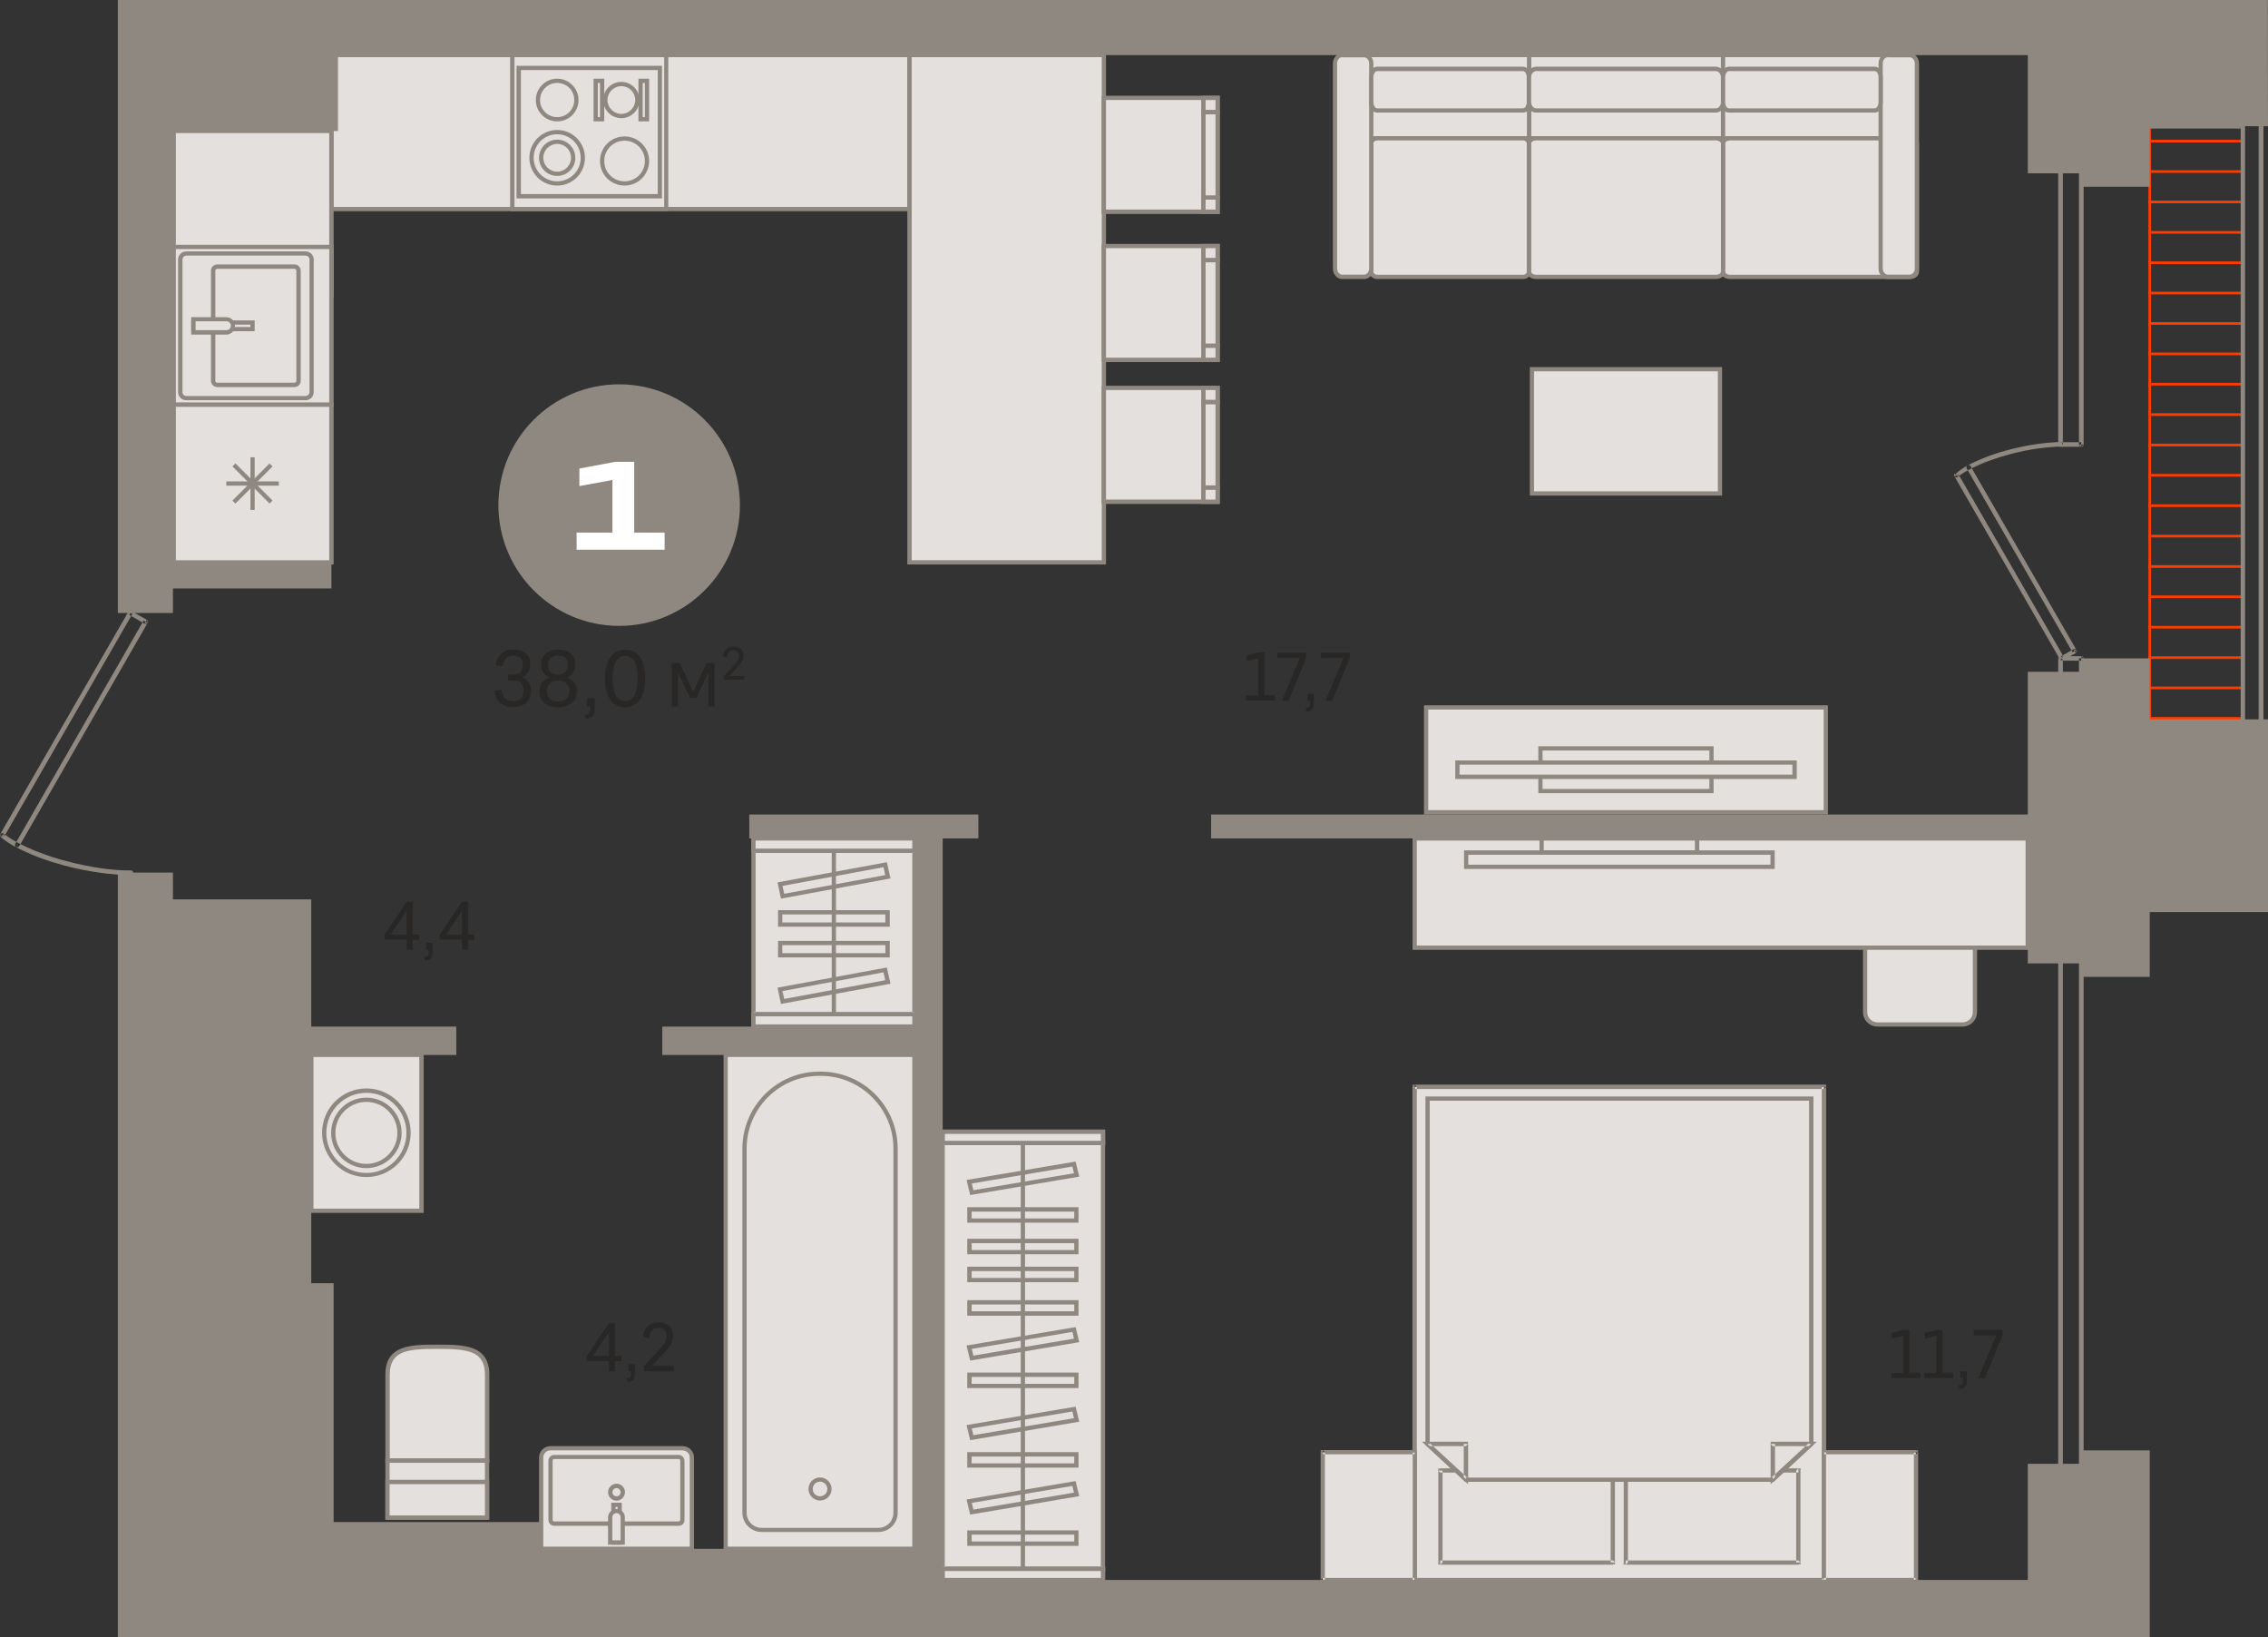 <?xml version="1.0" encoding="utf-8"?>
<!-- Generator: Adobe Illustrator 24.1.2, SVG Export Plug-In . SVG Version: 6.00 Build 0)  -->
<svg version="1.1" id="Слой_1" xmlns="http://www.w3.org/2000/svg" xmlns:xlink="http://www.w3.org/1999/xlink" x="0px" y="0px"
	 viewBox="0 0 1551.3 1119.7" style="enable-background:new 0 0 1551.3 1119.7;" xml:space="preserve">
<rect x="0" y="0" width="1551.3" height="1119.7" fill="#333333" stroke="none"/>
<g>
	<path style="fill-rule:evenodd;clip-rule:evenodd;fill:#E3E0DD;" d="M1342.4,625.5h-58.2c-4.6,0-8.4,3.8-8.4,8.4v58.2
		c0,4.6,3.8,8.4,8.4,8.4h58.2c4.6,0,8.4-3.8,8.4-8.4v-58.2C1350.9,629.3,1347.1,625.5,1342.4,625.5z"/>
	<path style="fill-rule:evenodd;clip-rule:evenodd;fill:#8F8880;" d="M1284.2,626.9c-3.8,0-7,3.1-7,7v58.2c0,3.8,3.1,7,7,7h58.2
		c3.8,0,7-3.1,7-7v-58.2c0-3.8-3.1-7-7-7H1284.2L1284.2,626.9z M1342.4,702h-58.2c-5.5,0-9.9-4.4-9.9-9.9v-58.2
		c0-5.5,4.4-9.9,9.9-9.9h58.2c5.5,0,9.9,4.4,9.9,9.9v58.2C1352.3,697.6,1347.9,702,1342.4,702z"/>
	<rect x="967.7" y="573.3" style="fill-rule:evenodd;clip-rule:evenodd;fill:#E3E0DD;" width="419.3" height="74.7"/>
	<path style="fill-rule:evenodd;clip-rule:evenodd;fill:#8F8880;" d="M969.1,646.6h416.4v-71.8H969.1V646.6L969.1,646.6z
		 M1388.4,649.5H966.2v-77.7h422.2V649.5z"/>
	<rect x="226.7" y="37.7" style="fill-rule:evenodd;clip-rule:evenodd;fill:#E3E0DD;" width="395.4" height="105.3"/>
	<path style="fill-rule:evenodd;clip-rule:evenodd;fill:#8F8880;" d="M228.1,141.5h392.5V39.1H228.1V141.5L228.1,141.5z
		 M623.6,144.4H225.2V36.2h398.4V144.4z"/>
	<rect x="118.8" y="89.6" style="fill-rule:evenodd;clip-rule:evenodd;fill:#E3E0DD;" width="107.8" height="112.4"/>
	<path style="fill-rule:evenodd;clip-rule:evenodd;fill:#8F8880;" d="M120.3,200.5h104.9V91H120.3V200.5L120.3,200.5z M228.1,203.4
		H117.4V88.1h110.8V203.4z"/>
	<rect x="1469.5" y="469.5" style="fill-rule:evenodd;clip-rule:evenodd;fill:#FF3C00;" width="65.5" height="1.8"/>
	<rect x="1469.5" y="85.4" style="fill-rule:evenodd;clip-rule:evenodd;fill:#FF3C00;" width="1.8" height="410.3"/>
	<rect x="1469.5" y="428" style="fill-rule:evenodd;clip-rule:evenodd;fill:#FF3C00;" width="65.5" height="1.8"/>
	<rect x="1469.5" y="386.5" style="fill-rule:evenodd;clip-rule:evenodd;fill:#FF3C00;" width="65.5" height="1.8"/>
	<rect x="1469.5" y="344.9" style="fill-rule:evenodd;clip-rule:evenodd;fill:#FF3C00;" width="65.5" height="1.8"/>
	<rect x="1469.5" y="303.4" style="fill-rule:evenodd;clip-rule:evenodd;fill:#FF3C00;" width="65.5" height="1.8"/>
	<rect x="1469.5" y="261.8" style="fill-rule:evenodd;clip-rule:evenodd;fill:#FF3C00;" width="65.5" height="1.8"/>
	<rect x="1469.5" y="220.3" style="fill-rule:evenodd;clip-rule:evenodd;fill:#FF3C00;" width="65.5" height="1.8"/>
	<rect x="1469.5" y="178.8" style="fill-rule:evenodd;clip-rule:evenodd;fill:#FF3C00;" width="65.5" height="1.8"/>
	<rect x="1469.5" y="137.2" style="fill-rule:evenodd;clip-rule:evenodd;fill:#FF3C00;" width="65.5" height="1.8"/>
	<rect x="1469.5" y="95.6" style="fill-rule:evenodd;clip-rule:evenodd;fill:#FF3C00;" width="65.5" height="1.8"/>
	<rect x="1469.5" y="448.8" style="fill-rule:evenodd;clip-rule:evenodd;fill:#FF3C00;" width="65.5" height="1.8"/>
	<rect x="1469.5" y="490.3" style="fill-rule:evenodd;clip-rule:evenodd;fill:#FF3C00;" width="65.5" height="1.8"/>
	<rect x="1469.5" y="407.2" style="fill-rule:evenodd;clip-rule:evenodd;fill:#FF3C00;" width="65.5" height="1.8"/>
	<rect x="1469.5" y="365.7" style="fill-rule:evenodd;clip-rule:evenodd;fill:#FF3C00;" width="65.5" height="1.8"/>
	<rect x="1469.5" y="324.1" style="fill-rule:evenodd;clip-rule:evenodd;fill:#FF3C00;" width="65.5" height="1.8"/>
	<rect x="1469.5" y="282.6" style="fill-rule:evenodd;clip-rule:evenodd;fill:#FF3C00;" width="65.5" height="1.8"/>
	<rect x="1469.5" y="241.1" style="fill-rule:evenodd;clip-rule:evenodd;fill:#FF3C00;" width="65.5" height="1.8"/>
	<rect x="1469.5" y="199.5" style="fill-rule:evenodd;clip-rule:evenodd;fill:#FF3C00;" width="65.5" height="1.8"/>
	<rect x="1469.5" y="158" style="fill-rule:evenodd;clip-rule:evenodd;fill:#FF3C00;" width="65.5" height="1.8"/>
	<rect x="1469.5" y="116.4" style="fill-rule:evenodd;clip-rule:evenodd;fill:#FF3C00;" width="65.5" height="1.8"/>
	<path style="fill-rule:evenodd;clip-rule:evenodd;fill:#8F8880;" d="M1345.2,320.3c-0.4-0.7-0.2-1.7,0.6-2.1
		c0.8-0.4,1.7-0.1,2.1,0.6L1345.2,320.3L1345.2,320.3z M1347.9,318.8l-2.7,1.5l72.4,125.7l2.7-1.5L1347.9,318.8L1347.9,318.8z
		 M1418.2,443.9c0.7-0.4,1.7-0.2,2.2,0.5c0.4,0.7,0.2,1.7-0.6,2.1L1418.2,443.9L1418.2,443.9z M1419.8,446.6l-8.7,4.9l-1.6-2.6
		l8.7-4.9l2.2,0.6L1419.8,446.6L1419.8,446.6z M1411.7,449.4l-2.7,1.5c0.4,0.7,1.4,1,2.1,0.6
		C1411.9,451.1,1412.1,450.2,1411.7,449.4L1411.7,449.4z M1409,450.9l-72.2-125.2l2.7-1.5l72.2,125.2l-0.6,2.1L1409,450.9
		L1409,450.9z M1339.2,326.1l-2.1-2.3c-0.7,0.6-0.7,1.5-0.2,2.2C1337.6,326.6,1338.6,326.7,1339.2,326.1L1339.2,326.1z
		 M1339.6,324.2l-0.3,1.9l1.1-0.9l1.2-0.9l1.3-0.9l1.5-0.9l1.6-0.9l1.7-0.9l1.8-0.9l1.9-0.9l2-0.9l2-0.9l2.1-0.9l2.2-0.8l2.3-0.8
		l2.3-0.8l2.4-0.8l2.4-0.8l2.5-0.7l2.5-0.7l2.6-0.7l2.6-0.6l2.6-0.6l2.6-0.6l2.7-0.5l2.7-0.5l2.7-0.4l2.7-0.4l2.7-0.3l2.7-0.3
		l2.6-0.2l2.6-0.2l2.6-0.1l2.6,0l0-3.1l-2.6,0l-2.7,0.1l-2.7,0.2l-2.7,0.2l-2.7,0.3l-2.7,0.3l-2.7,0.4l-2.7,0.4l-2.7,0.5l-2.7,0.5
		l-2.7,0.6l-2.7,0.6l-2.6,0.6l-2.6,0.7l-2.6,0.7l-2.5,0.7l-2.5,0.8l-2.4,0.8l-2.4,0.8l-2.3,0.9l-2.2,0.9l-2.2,0.9l-2.1,0.9l-2,0.9
		l-1.9,0.9l-1.8,0.9l-1.7,0.9l-1.6,1l-1.5,1l-1.4,1l-1.3,1l-1.2,1l-0.3,1.9L1339.6,324.2L1339.6,324.2z M1410.6,302.4
		c0.9,0,1.6,0.7,1.6,1.5c0,0.8-0.7,1.5-1.6,1.5L1410.6,302.4z"/>
	<path style="fill-rule:evenodd;clip-rule:evenodd;fill:#8F8880;" d="M13.1,578.6c-0.4,0.7-1.4,1-2.1,0.6c-0.8-0.4-1-1.3-0.6-2.1
		L13.1,578.6L13.1,578.6z M10.4,577.1l2.8,1.5L101,425.9l-2.8-1.5L10.4,577.1L10.4,577.1z M100.5,423.9c0.7,0.4,1,1.4,0.6,2.1
		c-0.4,0.7-1.4,1-2.2,0.5L100.5,423.9L100.5,423.9z M98.9,426.5l-10.5-6l1.6-2.6l10.5,6l0.6,2.1L98.9,426.5L98.9,426.5z M87.8,418.4
		l2.7,1.5c0.4-0.7,0.2-1.7-0.6-2.1C89.2,417.4,88.2,417.7,87.8,418.4L87.8,418.4z M90.5,419.9L2.9,572l-2.8-1.5l87.6-152l2.2-0.6
		L90.5,419.9L90.5,419.9z M0.5,572.4l2.1-2.3c-0.7-0.6-1.7-0.5-2.2,0.1C-0.2,570.8-0.1,571.8,0.5,572.4L0.5,572.4z M0.2,570.5
		l0.3,1.9l1.5,1.2l1.6,1.2l1.7,1.2l1.9,1.2l2,1.2l2.1,1.1l2.2,1.1l2.3,1.1l2.4,1.1l2.5,1.1l2.6,1.1l2.7,1.1l2.8,1l2.9,1l2.9,1l3,0.9
		l3.1,0.9l3.1,0.9l3.2,0.8l3.2,0.8l3.2,0.7l3.3,0.7l3.3,0.6l3.3,0.6l3.3,0.5l3.3,0.5l3.3,0.4l3.3,0.3l3.3,0.3l3.3,0.2l3.2,0.1l3.2,0
		l0-3.1l-3.1,0l-3.2-0.1l-3.2-0.2l-3.2-0.3l-3.2-0.3l-3.2-0.4l-3.2-0.5l-3.2-0.5l-3.2-0.6l-3.2-0.6l-3.2-0.7l-3.2-0.7l-3.1-0.8
		l-3.1-0.8l-3.1-0.8l-3-0.9l-3-0.9l-2.9-1l-2.8-1l-2.7-1l-2.7-1l-2.6-1.1l-2.5-1.1l-2.4-1.1l-2.3-1.1l-2.2-1.1l-2-1.1l-1.9-1.1
		l-1.8-1.1l-1.6-1.1l-1.5-1.1l-1.3-1.1l0.3,1.9L0.2,570.5L0.2,570.5z M89.5,595.2c0.9,0,1.6,0.7,1.6,1.5c0,0.8-0.7,1.5-1.6,1.5
		L89.5,595.2z"/>
	<path style="fill-rule:evenodd;clip-rule:evenodd;fill:#8F8880;" d="M1466.8,508.5h78.1V75.5h-78.1v9.3h68.8v414.5h-68.9V508.5
		L1466.8,508.5z M1548.1,511.7h-84.4v-15.6h68.9V87.9h-68.8V72.3h84.4V511.7z"/>
	<path style="fill-rule:evenodd;clip-rule:evenodd;fill:#8F8880;" d="M1407.8,106.9c0-0.8,0.7-1.5,1.6-1.5s1.6,0.7,1.6,1.5H1407.8
		L1407.8,106.9z M1411,106.9l-1.6-1.5l-1.6,1.5V304h3.2V106.9L1411,106.9z M1409.4,305.5c-0.9,0-1.6-0.7-1.6-1.5
		c0-0.8,0.7-1.5,1.6-1.5V305.5L1409.4,305.5z M1409.4,302.4h14.2v3.1h-14.2l-1.6-1.5L1409.4,302.4L1409.4,302.4z M1425.2,304h-3.2
		c0,0.8,0.7,1.5,1.6,1.5C1424.5,305.5,1425.2,304.8,1425.2,304L1425.2,304z M1422,304l1.6,1.5l1.6-1.5V106.9h-3.2V304L1422,304z
		 M1423.6,105.3c0.9,0,1.6,0.7,1.6,1.5c0,0.8-0.7,1.5-1.6,1.5V105.3L1423.6,105.3z M1423.6,108.4l1.6-1.5l-1.6-1.5h-14.2v3.1H1423.6
		z"/>
	<path style="fill-rule:evenodd;clip-rule:evenodd;fill:#8F8880;" d="M1425.2,1037.7c0,0.8-0.7,1.5-1.6,1.5c-0.9,0-1.6-0.7-1.6-1.5
		H1425.2L1425.2,1037.7z M1422,1037.7l1.6,1.5l1.6-1.5V530.6h-3.2V1037.7L1422,1037.7z M1423.6,529.1c0.9,0,1.6,0.7,1.6,1.5
		c0,0.8-0.7,1.5-1.6,1.5V529.1L1423.6,529.1z M1423.6,532.1h-14.2v-3.1h14.2l1.6,1.5L1423.6,532.1L1423.6,532.1z M1407.8,530.6h3.2
		c0-0.8-0.7-1.5-1.6-1.5C1408.5,529.1,1407.8,529.8,1407.8,530.6L1407.8,530.6z M1411,530.6l-1.6-1.5l-1.6,1.5v507.1h3.2V530.6
		L1411,530.6z M1409.4,1039.2c-0.9,0-1.6-0.7-1.6-1.5c0-0.8,0.7-1.5,1.6-1.5V1039.2L1409.4,1039.2z M1409.4,1036.1l-1.6,1.5l1.6,1.5
		h14.2v-3.1H1409.4z"/>
	<path style="fill-rule:evenodd;clip-rule:evenodd;fill:#8F8880;" d="M1407.8,450.2c0-0.8,0.7-1.5,1.6-1.5c0.9,0,1.6,0.7,1.6,1.5
		H1407.8L1407.8,450.2z M1411,450.2l-1.6-1.5l-1.6,1.5v31.7h3.2V450.2L1411,450.2z M1409.4,483.4c-0.9,0-1.6-0.7-1.6-1.5
		c0-0.8,0.7-1.5,1.6-1.5V483.4L1409.4,483.4z M1409.4,480.3h14.2v3.1h-14.2l-1.6-1.5L1409.4,480.3L1409.4,480.3z M1425.2,481.9h-3.2
		c0,0.8,0.7,1.5,1.6,1.5C1424.4,483.4,1425.2,482.7,1425.2,481.9L1425.2,481.9z M1422,481.9l1.6,1.5l1.6-1.5v-31.7h-3.2V481.9
		L1422,481.9z M1423.6,448.7c0.9,0,1.6,0.7,1.6,1.5c0,0.8-0.7,1.5-1.6,1.5V448.7L1423.6,448.7z M1423.6,451.7l1.6-1.5l-1.6-1.5
		h-14.2v3.1H1423.6z"/>
	<path style="fill-rule:evenodd;clip-rule:evenodd;fill:#E3E0DD;" d="M265,998.8h68.1V940c0-18.6-15.1-19.1-33.7-19.1h-0.7
		c-18.6,0-33.7,0.5-33.7,19.1V998.8z"/>
	<path style="fill-rule:evenodd;clip-rule:evenodd;fill:#8F8880;" d="M266.5,997.3h65.2V940c0-16.4-12.2-17.6-32.2-17.6h-0.7
		c-20.1,0-32.2,1.2-32.2,17.6V997.3L266.5,997.3z M334.6,1000.3h-71V940c0-20.5,17.9-20.5,35.2-20.5h0.7c17.3,0,35.2,0,35.2,20.5
		V1000.3z"/>
	<rect x="265" y="998.8" style="fill-rule:evenodd;clip-rule:evenodd;fill:#E3E0DD;" width="68.1" height="38.9"/>
	<path style="fill-rule:evenodd;clip-rule:evenodd;fill:#8F8880;" d="M266.5,1036.3h65.2v-36h-65.2V1036.3L266.5,1036.3z
		 M334.6,1039.2h-71v-41.8h71V1039.2z"/>
	<rect x="265" y="1013.4" style="fill-rule:evenodd;clip-rule:evenodd;fill:#E3E0DD;" width="68.1" height="24.3"/>
	<path style="fill-rule:evenodd;clip-rule:evenodd;fill:#8F8880;" d="M266.5,1036.3h65.2v-21.4h-65.2V1036.3L266.5,1036.3z
		 M334.6,1039.2h-71v-27.3h71V1039.2z"/>
	<path style="fill-rule:evenodd;clip-rule:evenodd;fill:#E3E0DD;" d="M466.9,990.3h-90.4c-3.5,0-6.3,2.8-6.3,6.3v62.4h103.1v-62.4
		C473.2,993.2,470.4,990.3,466.9,990.3z"/>
	<path style="fill-rule:evenodd;clip-rule:evenodd;fill:#8F8880;" d="M371.6,1057.6h100.2v-60.9c0-2.7-2.2-4.9-4.9-4.9h-90.4
		c-2.7,0-4.9,2.2-4.9,4.9V1057.6L371.6,1057.6z M474.7,1060.6h-106v-63.9c0-4.3,3.5-7.8,7.8-7.8h90.4c4.3,0,7.8,3.5,7.8,7.8V1060.6z
		"/>
	<path style="fill-rule:evenodd;clip-rule:evenodd;fill:#E3E0DD;" d="M379.1,1041.9h85.1c1.4,0,2.5-1.2,2.5-2.7v-40.3
		c0-1.5-1.1-2.7-2.5-2.7h-85.1c-1.4,0-2.5,1.2-2.5,2.7v40.3C376.6,1040.7,377.7,1041.9,379.1,1041.9z"/>
	<path style="fill-rule:evenodd;clip-rule:evenodd;fill:#8F8880;" d="M379.1,997.7c-0.6,0-1.1,0.5-1.1,1.2v40.3
		c0,0.7,0.5,1.2,1.1,1.2h85.1c0.6,0,1.1-0.5,1.1-1.2v-40.3c0-0.7-0.5-1.2-1.1-1.2H379.1L379.1,997.7z M464.2,1043.4h-85.1
		c-2.2,0-4-1.9-4-4.1v-40.3c0-2.3,1.8-4.1,4-4.1h85.1c2.2,0,4,1.9,4,4.1v40.3C468.3,1041.5,466.5,1043.4,464.2,1043.4z"/>
	<rect x="419.5" y="1029" style="fill-rule:evenodd;clip-rule:evenodd;fill:#E3E0DD;" width="4.3" height="25.8"/>
	<path style="fill-rule:evenodd;clip-rule:evenodd;fill:#8F8880;" d="M421,1053.3h1.4v-22.9H421V1053.3L421,1053.3z M425.3,1056.3
		h-7.2v-28.7h7.2V1056.3z"/>
	<path style="fill-rule:evenodd;clip-rule:evenodd;fill:#E3E0DD;" d="M421.6,1033.3L421.6,1033.3c2.4,0,4.3,1.9,4.3,4.3v17.2h-8.6
		v-17.2C417.4,1035.2,419.3,1033.3,421.6,1033.3z"/>
	<path style="fill-rule:evenodd;clip-rule:evenodd;fill:#8F8880;" d="M418.8,1053.3h5.7v-15.8c0-1.5-1.3-2.8-2.8-2.8h-0.1
		c-1.5,0-2.8,1.3-2.8,2.8V1053.3L418.8,1053.3z M427.4,1056.3h-11.5v-18.7c0-3.1,2.6-5.7,5.7-5.7h0.1c3.2,0,5.7,2.6,5.7,5.7V1056.3z
		"/>
	<path style="fill-rule:evenodd;clip-rule:evenodd;fill:#E3E0DD;" d="M426,1020.4c0-2.4-1.9-4.3-4.3-4.3c-2.4,0-4.3,1.9-4.3,4.3
		c0,2.4,1.9,4.3,4.3,4.3C424,1024.7,426,1022.8,426,1020.4z"/>
	<path style="fill-rule:evenodd;clip-rule:evenodd;fill:#8F8880;" d="M421.7,1017.6c-1.6,0-2.8,1.3-2.8,2.8c0,1.6,1.3,2.8,2.8,2.8
		c1.6,0,2.8-1.3,2.8-2.8C424.5,1018.9,423.2,1017.6,421.7,1017.6L421.7,1017.6z M421.7,1026.2c-3.2,0-5.8-2.6-5.8-5.8
		c0-3.2,2.6-5.8,5.8-5.8c3.2,0,5.8,2.6,5.8,5.8C427.4,1023.6,424.9,1026.2,421.7,1026.2z"/>
	<rect x="496.4" y="721.4" style="fill-rule:evenodd;clip-rule:evenodd;fill:#E3E0DD;" width="129.1" height="337.7"/>
	<path style="fill-rule:evenodd;clip-rule:evenodd;fill:#8F8880;" d="M497.8,1057.6H624V722.8H497.8V1057.6L497.8,1057.6z
		 M626.9,1060.6h-132V719.9h132V1060.6z"/>
	<path style="fill-rule:evenodd;clip-rule:evenodd;fill:#E3E0DD;" d="M561.4,734.3h-1c-28.2,0-51.1,22.9-51.1,51.1v249.1
		c0,6.5,5.3,11.7,11.7,11.7h79.8c6.5,0,11.7-5.3,11.7-11.7V785.4C612.5,757.1,589.7,734.3,561.4,734.3z"/>
	<path style="fill-rule:evenodd;clip-rule:evenodd;fill:#8F8880;" d="M560.4,735.7c-27.4,0-49.7,22.3-49.7,49.7v249.1
		c0,5.7,4.6,10.3,10.3,10.3h79.8c5.7,0,10.3-4.6,10.3-10.3V785.4c0-27.4-22.3-49.7-49.7-49.7H560.4L560.4,735.7z M600.8,1047.6H521
		c-7.3,0-13.2-5.9-13.2-13.2V785.4c0-29,23.6-52.6,52.6-52.6h1c29,0,52.6,23.6,52.6,52.6v249.1
		C614,1041.7,608.1,1047.6,600.8,1047.6z"/>
	<path style="fill-rule:evenodd;clip-rule:evenodd;fill:#E3E0DD;" d="M567.4,1018.2c0-3.6-2.9-6.5-6.5-6.5c-3.6,0-6.5,2.9-6.5,6.5
		c0,3.6,2.9,6.5,6.5,6.5C564.5,1024.7,567.4,1021.8,567.4,1018.2z"/>
	<path style="fill-rule:evenodd;clip-rule:evenodd;fill:#8F8880;" d="M560.9,1013.2c-2.8,0-5,2.2-5,5c0,2.8,2.2,5,5,5
		c2.8,0,5-2.2,5-5C565.9,1015.5,563.7,1013.2,560.9,1013.2L560.9,1013.2z M560.9,1026.1c-4.4,0-7.9-3.6-7.9-7.9
		c0-4.4,3.6-7.9,7.9-7.9s7.9,3.6,7.9,7.9C568.8,1022.6,565.3,1026.1,560.9,1026.1z"/>
	<rect x="212.9" y="721.4" style="fill-rule:evenodd;clip-rule:evenodd;fill:#E3E0DD;" width="75.3" height="106.6"/>
	<path style="fill-rule:evenodd;clip-rule:evenodd;fill:#8F8880;" d="M214.4,826.5h72.4V722.8h-72.4V826.5L214.4,826.5z
		 M289.8,829.4h-78.3V719.9h78.3V829.4z"/>
	<path style="fill-rule:evenodd;clip-rule:evenodd;fill:#E3E0DD;" d="M279.4,774.6c0,15.9-12.9,28.8-28.8,28.8
		c-15.9,0-28.8-12.9-28.8-28.8c0-15.9,12.9-28.8,28.8-28.8C266.5,745.8,279.4,758.7,279.4,774.6z"/>
	<path style="fill-rule:evenodd;clip-rule:evenodd;fill:#8F8880;" d="M250.6,747.3c-15.1,0-27.4,12.3-27.4,27.4
		c0,15.1,12.3,27.4,27.4,27.4c15.1,0,27.4-12.3,27.4-27.4C278,759.6,265.7,747.3,250.6,747.3L250.6,747.3z M250.6,804.9
		c-16.7,0-30.3-13.6-30.3-30.3c0-16.7,13.6-30.3,30.3-30.3c16.7,0,30.3,13.6,30.3,30.3C280.9,791.3,267.3,804.9,250.6,804.9z"/>
	<path style="fill-rule:evenodd;clip-rule:evenodd;fill:#E3E0DD;" d="M273.3,774.6c0,12.5-10.1,22.6-22.6,22.6
		c-12.5,0-22.7-10.1-22.7-22.6c0-12.5,10.1-22.6,22.7-22.6C263.1,752,273.3,762.1,273.3,774.6z"/>
	<path style="fill-rule:evenodd;clip-rule:evenodd;fill:#8F8880;" d="M250.6,753.5c-11.7,0-21.2,9.5-21.2,21.2
		c0,11.7,9.5,21.2,21.2,21.2c11.7,0,21.2-9.5,21.2-21.2C271.8,763,262.3,753.5,250.6,753.5L250.6,753.5z M250.6,798.8
		c-13.3,0-24.1-10.8-24.1-24.1s10.8-24.1,24.1-24.1c13.3,0,24.1,10.8,24.1,24.1S263.9,798.8,250.6,798.8z"/>
	<rect x="975.5" y="483.7" style="fill-rule:evenodd;clip-rule:evenodd;fill:#E3E0DD;" width="273.4" height="71.8"/>
	<path style="fill-rule:evenodd;clip-rule:evenodd;fill:#8F8880;" d="M976.9,554h270.5v-68.8H976.9V554L976.9,554z M1250.3,557H974
		v-74.7h276.3V557z"/>
	<rect x="1054.5" y="573.3" style="fill-rule:evenodd;clip-rule:evenodd;fill:#E3E0DD;" width="106.3" height="9.7"/>
	<path style="fill-rule:evenodd;clip-rule:evenodd;fill:#8F8880;" d="M1055.9,581.6h103.4v-6.8h-103.4V581.6L1055.9,581.6z
		 M1162.3,584.5H1053v-12.7h109.3V584.5z"/>
	<rect x="1002.8" y="583.1" style="fill-rule:evenodd;clip-rule:evenodd;fill:#E3E0DD;" width="209.6" height="9.7"/>
	<path style="fill-rule:evenodd;clip-rule:evenodd;fill:#8F8880;" d="M1004.3,591.3H1211v-6.8h-206.7V591.3L1004.3,591.3z
		 M1213.9,594.2h-212.5v-12.7h212.5V594.2z"/>
	<rect x="1053.7" y="511.7" style="fill-rule:evenodd;clip-rule:evenodd;fill:#E3E0DD;" width="117" height="29.2"/>
	<path style="fill-rule:evenodd;clip-rule:evenodd;fill:#8F8880;" d="M1055.1,539.5h114.1v-26.3h-114.1V539.5L1055.1,539.5z
		 M1172.1,542.4h-119.9v-32.1h119.9V542.4z"/>
	<rect x="996.9" y="521.5" style="fill-rule:evenodd;clip-rule:evenodd;fill:#E3E0DD;" width="230.6" height="9.7"/>
	<path style="fill-rule:evenodd;clip-rule:evenodd;fill:#8F8880;" d="M998.3,529.7H1226v-6.8H998.3V529.7L998.3,529.7z
		 M1228.9,532.7H995.4V520h233.6V532.7z"/>
	<rect x="967.7" y="743.2" style="fill-rule:evenodd;clip-rule:evenodd;fill:#E3E0DD;" width="279.9" height="337.3"/>
	<path style="fill-rule:evenodd;clip-rule:evenodd;fill:#8F8880;" d="M966.2,743.2v-1.5h1.5L966.2,743.2L966.2,743.2z M969.1,743.2
		l-1.5-1.5l-1.5,1.5v337.3h3V743.2L969.1,743.2z M967.7,1081.9h-1.5v-1.5L967.7,1081.9L967.7,1081.9z M967.7,1079h279.9v3H967.7
		l-1.5-1.5L967.7,1079L967.7,1079z M1249.1,1080.5l-1.5,1.5h1.5V1080.5L1249.1,1080.5z M1246.1,1080.5l1.5,1.5l1.5-1.5V743.2h-3
		V1080.5L1246.1,1080.5z M1247.6,741.7h1.5v1.5L1247.6,741.7L1247.6,741.7z M1247.6,744.7l1.5-1.5l-1.5-1.5H967.7v3H1247.6z"/>
	<rect x="1112" y="1005.6" style="fill-rule:evenodd;clip-rule:evenodd;fill:#E3E0DD;" width="118.1" height="62.8"/>
	<path style="fill-rule:evenodd;clip-rule:evenodd;fill:#8F8880;" d="M1112,1069.9h-1.5v-1.4L1112,1069.9L1112,1069.9z
		 M1110.5,1068.4l1.5,1.4l1.5-1.4v-62.8h-2.9V1068.4L1110.5,1068.4z M1110.5,1005.6v-1.4h1.5L1110.5,1005.6L1110.5,1005.6z
		 M1112,1004.1h118.1v2.9H1112l-1.5-1.4L1112,1004.1L1112,1004.1z M1230.1,1004.1l1.5,1.4v-1.4H1230.1L1230.1,1004.1z
		 M1231.6,1005.6l-1.5-1.4l-1.5,1.4v62.8h2.9V1005.6L1231.6,1005.6z M1231.6,1068.4v1.4h-1.5L1231.6,1068.4L1231.6,1068.4z
		 M1230.1,1069.9l1.5-1.4l-1.5-1.4H1112v2.9H1230.1z"/>
	<rect x="985.2" y="1005.6" style="fill-rule:evenodd;clip-rule:evenodd;fill:#E3E0DD;" width="118.1" height="62.8"/>
	<path style="fill-rule:evenodd;clip-rule:evenodd;fill:#8F8880;" d="M985.2,1069.9h-1.5v-1.4L985.2,1069.9L985.2,1069.9z
		 M983.7,1068.4l1.5,1.4l1.5-1.4v-62.8h-2.9V1068.4L983.7,1068.4z M983.7,1005.6v-1.4h1.5L983.7,1005.6L983.7,1005.6z M985.2,1004.1
		h118.1v2.9H985.2l-1.5-1.4L985.2,1004.1L985.2,1004.1z M1103.3,1004.1l1.5,1.4v-1.4H1103.3L1103.3,1004.1z M1104.7,1005.6l-1.5-1.4
		l-1.5,1.4v62.8h2.9V1005.6L1104.7,1005.6z M1104.7,1068.4v1.4h-1.5L1104.7,1068.4L1104.7,1068.4z M1103.3,1069.9l1.5-1.4l-1.5-1.4
		H985.2v2.9H1103.3z"/>
	<polygon style="fill-rule:evenodd;clip-rule:evenodd;fill:#E3E0DD;" points="1212.6,1011.9 1238.9,987.4 1238.9,751.2 976.4,751.2 
		976.4,987.4 1002.6,1011.9 	"/>
	<path style="fill-rule:evenodd;clip-rule:evenodd;fill:#8F8880;" d="M1003.2,1010.4H1212l25.4-23.6V752.7H977.9v234.1
		L1003.2,1010.4L1003.2,1010.4z M1213.2,1013.3h-211.1l-27.1-25.3V749.8h265.4v238.3L1213.2,1013.3z"/>
	<polygon style="fill-rule:evenodd;clip-rule:evenodd;fill:#E3E0DD;" points="1238.9,987.4 1212.6,987.4 1212.6,1011.5 	"/>
	<path style="fill-rule:evenodd;clip-rule:evenodd;fill:#8F8880;" d="M1238.9,985.9h3.8l-2.8,2.6L1238.9,985.9L1238.9,985.9z
		 M1239.8,988.5l-1-2.6l-1,0.4l-26.2,24.1l2,2.2L1239.8,988.5L1239.8,988.5z M1213.6,1012.6l-2.5,2.3v-3.4L1213.6,1012.6
		L1213.6,1012.6z M1211.1,1011.5v-24.1h3v24.1l-0.5,1.1L1211.1,1011.5L1211.1,1011.5z M1211.1,987.4v-1.5h1.5L1211.1,987.4
		L1211.1,987.4z M1212.6,985.9l-1.5,1.5l1.5,1.5h26.2v-3H1212.6z"/>
	<polygon style="fill-rule:evenodd;clip-rule:evenodd;fill:#E3E0DD;" points="976.4,987.4 1002.6,987.4 1002.6,1011.5 	"/>
	<path style="fill-rule:evenodd;clip-rule:evenodd;fill:#8F8880;" d="M975.4,988.5l-2.8-2.6h3.8L975.4,988.5L975.4,988.5z
		 M977.4,986.3l-1-0.4l-1,2.6l26.2,24.1l2-2.2L977.4,986.3L977.4,986.3z M1004.1,1011.5v3.4l-2.5-2.3L1004.1,1011.5L1004.1,1011.5z
		 M1001.2,1011.5v-24.1h3v24.1l-2.5,1.1L1001.2,1011.5L1001.2,1011.5z M1002.6,985.9h1.5v1.5L1002.6,985.9L1002.6,985.9z
		 M1002.6,988.9l1.5-1.5l-1.5-1.5h-26.2v3H1002.6z"/>
	<rect x="904.8" y="993.1" style="fill-rule:evenodd;clip-rule:evenodd;fill:#E3E0DD;" width="62.8" height="87.3"/>
	<path style="fill-rule:evenodd;clip-rule:evenodd;fill:#8F8880;" d="M903.4,993.1v-1.5h1.5L903.4,993.1L903.4,993.1z M906.3,993.1
		l-1.5-1.5l-1.5,1.5v87.3h2.9V993.1L906.3,993.1z M904.8,1081.9h-1.5v-1.5L904.8,1081.9L904.8,1081.9z M904.8,1079h62.8v2.9h-62.8
		l-1.5-1.5L904.8,1079L904.8,1079z M969.1,1080.5l-1.5,1.5h1.5V1080.5L969.1,1080.5z M966.2,1080.5l1.5,1.5l1.5-1.5v-87.3h-2.9
		V1080.5L966.2,1080.5z M967.7,991.7h1.5v1.5L967.7,991.7L967.7,991.7z M967.7,994.6l1.5-1.5l-1.5-1.5h-62.8v2.9H967.7z"/>
	<rect x="1247.6" y="993.1" style="fill-rule:evenodd;clip-rule:evenodd;fill:#E3E0DD;" width="62.8" height="87.3"/>
	<path style="fill-rule:evenodd;clip-rule:evenodd;fill:#8F8880;" d="M1246.1,993.1v-1.5h1.5L1246.1,993.1L1246.1,993.1z
		 M1249.1,993.1l-1.5-1.5l-1.5,1.5v87.3h2.9V993.1L1249.1,993.1z M1247.6,1081.9h-1.5v-1.5L1247.6,1081.9L1247.6,1081.9z
		 M1247.6,1079h62.8v2.9h-62.8l-1.5-1.5L1247.6,1079L1247.6,1079z M1311.9,1080.5l-1.5,1.5h1.5V1080.5L1311.9,1080.5z M1309,1080.5
		l1.5,1.5l1.5-1.5v-87.3h-2.9V1080.5L1309,1080.5z M1310.4,991.7h1.5v1.5L1310.4,991.7L1310.4,991.7z M1310.4,994.6l1.5-1.5
		l-1.5-1.5h-62.8v2.9H1310.4z"/>
	<rect x="967.7" y="1119.6" style="fill-rule:evenodd;clip-rule:evenodd;fill:#E3E0DD;" width="279.9" height="0"/>
	<path style="fill-rule:evenodd;clip-rule:evenodd;fill:#8F8880;" d="M1249.1,1119.7h-1.5v-1.5H967.7l-1.5,1.5l0,0h0v0h3v0h277v0
		l1.5-1.5L1249.1,1119.7L1249.1,1119.7L1249.1,1119.7z M966.2,1119.6v-1.5h1.5L966.2,1119.6L966.2,1119.6z M1247.6,1118.2h1.5v1.5
		L1247.6,1118.2z"/>
	<rect x="904.8" y="1119.6" style="fill-rule:evenodd;clip-rule:evenodd;fill:#E3E0DD;" width="62.8" height="0"/>
	<path style="fill-rule:evenodd;clip-rule:evenodd;fill:#8F8880;" d="M969.1,1119.7h-1.5v-1.5h-62.8l-1.5,1.5l0,0h0v0h2.9v0h59.9v0
		l1.5-1.5L969.1,1119.7L969.1,1119.7L969.1,1119.7z M903.4,1119.6v-1.5h1.5L903.4,1119.6L903.4,1119.6z M967.7,1118.2h1.5v1.5
		L967.7,1118.2z"/>
	<rect x="1247.6" y="1119.6" style="fill-rule:evenodd;clip-rule:evenodd;fill:#E3E0DD;" width="62.8" height="0"/>
	<path style="fill-rule:evenodd;clip-rule:evenodd;fill:#8F8880;" d="M1311.9,1119.7h-1.5v-1.5h-62.8l-1.5,1.5l0,0h0v0h2.9v0h59.9v0
		l1.5-1.5L1311.9,1119.7L1311.9,1119.7L1311.9,1119.7z M1246.1,1119.6v-1.5h1.5L1246.1,1119.6L1246.1,1119.6z M1310.4,1118.2h1.5
		v1.5L1310.4,1118.2z"/>
	<rect x="622.1" y="37.7" style="fill-rule:evenodd;clip-rule:evenodd;fill:#E3E0DD;" width="133" height="346.9"/>
	<path style="fill-rule:evenodd;clip-rule:evenodd;fill:#8F8880;" d="M623.6,383.1h130v-344h-130V383.1L623.6,383.1z M756.5,386
		H620.6V36.2h135.9V386z"/>
	<rect x="1047.9" y="252.5" style="fill-rule:evenodd;clip-rule:evenodd;fill:#E3E0DD;" width="128.6" height="85"/>
	<path style="fill-rule:evenodd;clip-rule:evenodd;fill:#8F8880;" d="M1049.3,336H1175v-82.1h-125.7V336L1049.3,336z M1177.9,338.9
		h-131.5V251h131.5V338.9z"/>
	<rect x="986" style="fill-rule:evenodd;clip-rule:evenodd;fill:#8F8880;" width="402.5" height="1.5"/>
	<path style="fill-rule:evenodd;clip-rule:evenodd;fill:#8F8880;" d="M660.9,0L660.9,0l1.4,1.5h-1.4V0L660.9,0z M660.9,0h1.4v1.5
		h61.9l1.4-1.5h0v1.5h-1.4l1.4-1.5h-61.9l-1.4,1.5L660.9,0z"/>
	<rect x="531.9" style="fill-rule:evenodd;clip-rule:evenodd;fill:#8F8880;" width="131.8" height="1.5"/>
	<rect x="722.8" style="fill-rule:evenodd;clip-rule:evenodd;fill:#8F8880;" width="82.1" height="1.5"/>
	<rect x="802" style="fill-rule:evenodd;clip-rule:evenodd;fill:#8F8880;" width="82.1" height="1.5"/>
	<rect x="118.8" y="168.9" style="fill-rule:evenodd;clip-rule:evenodd;fill:#E3E0DD;" width="107.8" height="107.8"/>
	<path style="fill-rule:evenodd;clip-rule:evenodd;fill:#8F8880;" d="M120.3,275.3h104.9V170.3H120.3V275.3L120.3,275.3z
		 M228.1,278.2H117.4V167.4h110.8V278.2z"/>
	<path style="fill-rule:evenodd;clip-rule:evenodd;fill:#E3E0DD;" d="M213.2,268.1v-90.6c0-2.3-1.9-4.2-4.2-4.2h-81.6
		c-2.3,0-4.2,1.9-4.2,4.2v90.6c0,2.3,1.9,4.2,4.2,4.2H209C211.3,272.2,213.2,270.4,213.2,268.1z"/>
	<path style="fill-rule:evenodd;clip-rule:evenodd;fill:#8F8880;" d="M127.5,174.8c-1.5,0-2.7,1.2-2.7,2.7v90.6
		c0,1.5,1.2,2.7,2.7,2.7H209c1.5,0,2.7-1.2,2.7-2.7v-90.6c0-1.5-1.2-2.7-2.7-2.7H127.5L127.5,174.8z M209,273.7h-81.6
		c-3.1,0-5.6-2.5-5.6-5.6v-90.6c0-3.1,2.5-5.6,5.6-5.6H209c3.1,0,5.6,2.5,5.6,5.6v90.6C214.6,271.2,212.1,273.7,209,273.7z"/>
	<path style="fill-rule:evenodd;clip-rule:evenodd;fill:#E3E0DD;" d="M145.8,260.5v-75.3c0-1.5,1.3-2.8,2.8-2.8h52.8
		c1.5,0,2.8,1.2,2.8,2.8v75.3c0,1.5-1.2,2.8-2.8,2.8h-52.8C147,263.2,145.8,262,145.8,260.5z"/>
	<path style="fill-rule:evenodd;clip-rule:evenodd;fill:#8F8880;" d="M148.6,183.8c-0.7,0-1.3,0.6-1.3,1.3v75.3
		c0,0.7,0.6,1.3,1.3,1.3h52.8c0.7,0,1.3-0.6,1.3-1.3v-75.3c0-0.7-0.6-1.3-1.3-1.3H148.6L148.6,183.8z M201.4,264.7h-52.8
		c-2.3,0-4.3-1.9-4.3-4.3v-75.3c0-2.3,1.9-4.3,4.3-4.3h52.8c2.3,0,4.3,1.9,4.3,4.3v75.3C205.7,262.8,203.8,264.7,201.4,264.7z"/>
	<rect x="132.3" y="220.6" style="fill-rule:evenodd;clip-rule:evenodd;fill:#E3E0DD;" width="40.4" height="4.5"/>
	<path style="fill-rule:evenodd;clip-rule:evenodd;fill:#8F8880;" d="M133.8,223.6h37.5V222h-37.5V223.6L133.8,223.6z M174.2,226.5
		h-43.4v-7.4h43.4V226.5z"/>
	<path style="fill-rule:evenodd;clip-rule:evenodd;fill:#E3E0DD;" d="M159.3,222.8L159.3,222.8c0-2.5-2-4.5-4.4-4.5h-22.5v9h22.5
		C157.3,227.3,159.3,225.3,159.3,222.8z"/>
	<path style="fill-rule:evenodd;clip-rule:evenodd;fill:#8F8880;" d="M133.8,225.8h21.1c1.6,0,3-1.3,3-3v-0.1c0-1.6-1.3-3-3-3h-21.1
		V225.8L133.8,225.8z M154.8,228.8h-24v-11.9h24c3.3,0,5.9,2.7,5.9,5.9v0.1C160.7,226.1,158.1,228.8,154.8,228.8z"/>
	<rect x="350.4" y="37.7" style="fill-rule:evenodd;clip-rule:evenodd;fill:#E3E0DD;" width="105.3" height="105.3"/>
	<path style="fill-rule:evenodd;clip-rule:evenodd;fill:#8F8880;" d="M351.9,141.5h102.4V39.1H351.9V141.5L351.9,141.5z
		 M457.2,144.4H348.9V36.2h108.2V144.4z"/>
	<rect x="354.8" y="46.5" style="fill-rule:evenodd;clip-rule:evenodd;fill:#E3E0DD;" width="96.5" height="87.7"/>
	<path style="fill-rule:evenodd;clip-rule:evenodd;fill:#8F8880;" d="M356.3,132.7h93.6V47.9h-93.6V132.7L356.3,132.7z M452.8,135.7
		h-99.5V45h99.5V135.7z"/>
	<path style="fill-rule:evenodd;clip-rule:evenodd;fill:#E3E0DD;" d="M398.7,107.9c0-9.7-7.9-17.5-17.5-17.5
		c-9.7,0-17.5,7.9-17.5,17.5c0,9.7,7.9,17.6,17.5,17.6C390.8,125.4,398.7,117.6,398.7,107.9z"/>
	<path style="fill-rule:evenodd;clip-rule:evenodd;fill:#8F8880;" d="M381.1,91.8c-8.9,0-16.1,7.2-16.1,16.1
		c0,8.9,7.2,16.1,16.1,16.1c8.9,0,16.1-7.2,16.1-16.1C397.2,99,390,91.8,381.1,91.8L381.1,91.8z M381.1,126.9c-10.5,0-19-8.5-19-19
		c0-10.5,8.5-19,19-19c10.5,0,19,8.5,19,19C400.1,118.4,391.6,126.9,381.1,126.9z"/>
	<path style="fill-rule:evenodd;clip-rule:evenodd;fill:#E3E0DD;" d="M392.1,107.9c0-6.1-4.9-11-11-11c-6.1,0-11,4.9-11,11
		c0,6.1,4.9,11,11,11C387.2,118.8,392.1,113.9,392.1,107.9z"/>
	<path style="fill-rule:evenodd;clip-rule:evenodd;fill:#8F8880;" d="M381.1,98.4c-5.2,0-9.5,4.3-9.5,9.5c0,5.2,4.3,9.5,9.5,9.5
		c5.2,0,9.5-4.3,9.5-9.5C390.6,102.6,386.4,98.4,381.1,98.4L381.1,98.4z M381.1,120.3c-6.9,0-12.4-5.6-12.4-12.4
		c0-6.9,5.6-12.4,12.4-12.4c6.9,0,12.4,5.6,12.4,12.4C393.6,114.7,388,120.3,381.1,120.3z"/>
	<path style="fill-rule:evenodd;clip-rule:evenodd;fill:#E3E0DD;" d="M442.5,110.1c0-8.5-6.9-15.4-15.4-15.4
		c-8.5,0-15.4,6.9-15.4,15.4c0,8.5,6.9,15.4,15.4,15.4C435.7,125.4,442.5,118.5,442.5,110.1z"/>
	<path style="fill-rule:evenodd;clip-rule:evenodd;fill:#8F8880;" d="M427.2,96.2c-7.7,0-13.9,6.2-13.9,13.9
		c0,7.7,6.2,13.9,13.9,13.9c7.7,0,13.9-6.2,13.9-13.9C441.1,102.4,434.9,96.2,427.2,96.2L427.2,96.2z M427.2,126.9
		c-9.3,0-16.8-7.5-16.8-16.8c0-9.3,7.5-16.8,16.8-16.8c9.3,0,16.8,7.5,16.8,16.8C444,119.3,436.5,126.9,427.2,126.9z"/>
	<path style="fill-rule:evenodd;clip-rule:evenodd;fill:#E3E0DD;" d="M394.3,68.4c0-7.3-5.9-13.2-13.2-13.2
		c-7.3,0-13.2,5.9-13.2,13.2c0,7.3,5.9,13.2,13.2,13.2C388.4,81.6,394.3,75.7,394.3,68.4z"/>
	<path style="fill-rule:evenodd;clip-rule:evenodd;fill:#8F8880;" d="M381.1,56.7c-6.5,0-11.7,5.3-11.7,11.7
		c0,6.5,5.2,11.7,11.7,11.7c6.5,0,11.7-5.2,11.7-11.7C392.8,61.9,387.6,56.7,381.1,56.7L381.1,56.7z M381.1,83
		c-8.1,0-14.6-6.6-14.6-14.6c0-8.1,6.6-14.6,14.6-14.6s14.6,6.6,14.6,14.6C395.7,76.5,389.2,83,381.1,83z"/>
	<path style="fill-rule:evenodd;clip-rule:evenodd;fill:#E3E0DD;" d="M436,68.4c0-6.1-4.9-11-11-11c-6.1,0-11,4.9-11,11
		c0,6.1,4.9,11,11,11C431.1,79.4,436,74.4,436,68.4z"/>
	<path style="fill-rule:evenodd;clip-rule:evenodd;fill:#8F8880;" d="M425,58.9c-5.2,0-9.5,4.3-9.5,9.5c0,5.2,4.3,9.5,9.5,9.5
		c5.2,0,9.5-4.3,9.5-9.5C434.5,63.1,430.2,58.9,425,58.9L425,58.9z M425,80.8c-6.9,0-12.4-5.6-12.4-12.4c0-6.9,5.6-12.4,12.4-12.4
		c6.9,0,12.4,5.6,12.4,12.4C437.4,75.2,431.8,80.8,425,80.8z"/>
	<rect x="407.4" y="55.2" style="fill-rule:evenodd;clip-rule:evenodd;fill:#E3E0DD;" width="4.4" height="26.3"/>
	<path style="fill-rule:evenodd;clip-rule:evenodd;fill:#8F8880;" d="M408.9,80.1h1.5V56.7h-1.5V80.1L408.9,80.1z M413.3,83H406
		V53.8h7.3V83z"/>
	<rect x="438.2" y="55.2" style="fill-rule:evenodd;clip-rule:evenodd;fill:#E3E0DD;" width="4.4" height="26.3"/>
	<path style="fill-rule:evenodd;clip-rule:evenodd;fill:#8F8880;" d="M439.6,80.1h1.5V56.7h-1.5V80.1L439.6,80.1z M444,83h-7.3V53.8
		h7.3V83z"/>
	<rect x="118.8" y="276.7" style="fill-rule:evenodd;clip-rule:evenodd;fill:#E3E0DD;" width="107.8" height="107.8"/>
	<path style="fill-rule:evenodd;clip-rule:evenodd;fill:#8F8880;" d="M120.3,383.1h104.9V278.2H120.3V383.1L120.3,383.1z M228.1,386
		H117.4V275.3h110.8V386z"/>
	<rect x="154.8" y="329.2" style="fill-rule:evenodd;clip-rule:evenodd;fill:#8F8880;" width="35.9" height="2.9"/>
	<rect x="171.3" y="312.7" style="fill-rule:evenodd;clip-rule:evenodd;fill:#8F8880;" width="2.9" height="36"/>
	
		<rect x="171.3" y="312.7" transform="matrix(0.707 -0.707 0.707 0.707 -183.198 218.966)" style="fill-rule:evenodd;clip-rule:evenodd;fill:#8F8880;" width="2.9" height="35.9"/>
	
		<rect x="154.8" y="329.2" transform="matrix(0.707 -0.707 0.707 0.707 -183.209 219)" style="fill-rule:evenodd;clip-rule:evenodd;fill:#8F8880;" width="35.9" height="2.9"/>
	<rect x="881.2" style="fill-rule:evenodd;clip-rule:evenodd;fill:#8F8880;" width="107.7" height="1.5"/>
	<rect x="755.1" y="168.3" style="fill-rule:evenodd;clip-rule:evenodd;fill:#E3E0DD;" width="77.8" height="77.8"/>
	<path style="fill-rule:evenodd;clip-rule:evenodd;fill:#8F8880;" d="M756.5,244.6h74.9v-74.9h-74.9V244.6L756.5,244.6z
		 M834.3,247.6h-80.8v-80.8h80.8V247.6z"/>
	<rect x="823.2" y="236.4" style="fill-rule:evenodd;clip-rule:evenodd;fill:#E3E0DD;" width="9.7" height="9.7"/>
	<path style="fill-rule:evenodd;clip-rule:evenodd;fill:#8F8880;" d="M824.6,244.6h6.8v-6.8h-6.8V244.6L824.6,244.6z M834.3,247.6
		h-12.7v-12.7h12.7V247.6z"/>
	<rect x="823.2" y="168.3" style="fill-rule:evenodd;clip-rule:evenodd;fill:#E3E0DD;" width="9.7" height="9.7"/>
	<path style="fill-rule:evenodd;clip-rule:evenodd;fill:#8F8880;" d="M824.6,176.5h6.8v-6.8h-6.8V176.5L824.6,176.5z M834.3,179.5
		h-12.7v-12.7h12.7V179.5z"/>
	<rect x="823.2" y="178" style="fill-rule:evenodd;clip-rule:evenodd;fill:#E3E0DD;" width="9.7" height="58.4"/>
	<path style="fill-rule:evenodd;clip-rule:evenodd;fill:#8F8880;" d="M824.6,234.9h6.8v-55.5h-6.8V234.9L824.6,234.9z M834.3,237.8
		h-12.7v-61.3h12.7V237.8z"/>
	<rect x="755.1" y="67" style="fill-rule:evenodd;clip-rule:evenodd;fill:#E3E0DD;" width="77.8" height="77.8"/>
	<path style="fill-rule:evenodd;clip-rule:evenodd;fill:#8F8880;" d="M756.5,143.3h74.9V68.4h-74.9V143.3L756.5,143.3z M834.3,146.3
		h-80.8V65.5h80.8V146.3z"/>
	<rect x="823.2" y="135.1" style="fill-rule:evenodd;clip-rule:evenodd;fill:#E3E0DD;" width="9.7" height="9.7"/>
	<path style="fill-rule:evenodd;clip-rule:evenodd;fill:#8F8880;" d="M824.6,143.3h6.8v-6.8h-6.8V143.3L824.6,143.3z M834.3,146.3
		h-12.7v-12.7h12.7V146.3z"/>
	<rect x="823.2" y="67" style="fill-rule:evenodd;clip-rule:evenodd;fill:#E3E0DD;" width="9.7" height="9.7"/>
	<path style="fill-rule:evenodd;clip-rule:evenodd;fill:#8F8880;" d="M824.6,75.2h6.8v-6.8h-6.8V75.2L824.6,75.2z M834.3,78.2h-12.7
		V65.5h12.7V78.2z"/>
	<rect x="823.2" y="76.7" style="fill-rule:evenodd;clip-rule:evenodd;fill:#E3E0DD;" width="9.7" height="58.4"/>
	<path style="fill-rule:evenodd;clip-rule:evenodd;fill:#8F8880;" d="M824.6,133.6h6.8V78.2h-6.8V133.6L824.6,133.6z M834.3,136.5
		h-12.7V75.2h12.7V136.5z"/>
	<rect x="755.1" y="265.3" style="fill-rule:evenodd;clip-rule:evenodd;fill:#E3E0DD;" width="77.8" height="77.8"/>
	<path style="fill-rule:evenodd;clip-rule:evenodd;fill:#8F8880;" d="M756.5,341.6h74.9v-74.9h-74.9V341.6L756.5,341.6z
		 M834.3,344.6h-80.8v-80.8h80.8V344.6z"/>
	<rect x="823.2" y="333.4" style="fill-rule:evenodd;clip-rule:evenodd;fill:#E3E0DD;" width="9.7" height="9.7"/>
	<path style="fill-rule:evenodd;clip-rule:evenodd;fill:#8F8880;" d="M824.6,341.6h6.8v-6.8h-6.8V341.6L824.6,341.6z M834.3,344.6
		h-12.7v-12.7h12.7V344.6z"/>
	<rect x="823.2" y="265.3" style="fill-rule:evenodd;clip-rule:evenodd;fill:#E3E0DD;" width="9.7" height="9.7"/>
	<path style="fill-rule:evenodd;clip-rule:evenodd;fill:#8F8880;" d="M824.6,273.5h6.8v-6.8h-6.8V273.5L824.6,273.5z M834.3,276.5
		h-12.7v-12.7h12.7V276.5z"/>
	<rect x="823.2" y="275" style="fill-rule:evenodd;clip-rule:evenodd;fill:#E3E0DD;" width="9.7" height="58.4"/>
	<path style="fill-rule:evenodd;clip-rule:evenodd;fill:#8F8880;" d="M824.6,331.9h6.8v-55.4h-6.8V331.9L824.6,331.9z M834.3,334.8
		h-12.7v-61.3h12.7V334.8z"/>
	<rect x="1045.8" y="37.7" style="fill-rule:evenodd;clip-rule:evenodd;fill:#E3E0DD;" width="132.7" height="56.9"/>
	<path style="fill-rule:evenodd;clip-rule:evenodd;fill:#8F8880;" d="M1047.3,93.1h129.8V39.1h-129.8V93.1L1047.3,93.1z M1180,96
		h-135.6V36.2H1180V96z"/>
	<rect x="1178.5" y="37.7" style="fill-rule:evenodd;clip-rule:evenodd;fill:#E3E0DD;" width="124.4" height="56.9"/>
	<path style="fill-rule:evenodd;clip-rule:evenodd;fill:#8F8880;" d="M1180,93.1h121.5V39.1H1180V93.1L1180,93.1z M1304.4,96h-127.3
		V36.2h127.3V96z"/>
	<rect x="929.7" y="37.7" style="fill-rule:evenodd;clip-rule:evenodd;fill:#E3E0DD;" width="116.1" height="56.9"/>
	<path style="fill-rule:evenodd;clip-rule:evenodd;fill:#8F8880;" d="M931.2,93.1h113.2V39.1H931.2V93.1L931.2,93.1z M1047.3,96
		h-119V36.2h119V96z"/>
	<path style="fill-rule:evenodd;clip-rule:evenodd;fill:#E3E0DD;" d="M1183.5,189.3h122.8c2.7,0,5-1.6,5-3.6V98.1c0-2-2.2-3.6-5-3.6
		h-122.8c-2.7,0-5,1.6-5,3.6v87.7C1178.5,187.7,1180.7,189.3,1183.5,189.3z"/>
	<path style="fill-rule:evenodd;clip-rule:evenodd;fill:#8F8880;" d="M1183.5,96c-2.1,0-3.5,1.1-3.5,2.1v87.7c0,1,1.4,2.1,3.5,2.1
		h122.8c2.1,0,3.5-1.1,3.5-2.1V98.1c0-1-1.4-2.1-3.5-2.1H1183.5L1183.5,96z M1306.2,190.8h-122.8c-3.6,0-6.4-2.2-6.4-5V98.1
		c0-2.8,2.8-5,6.4-5h122.8c3.6,0,6.4,2.2,6.4,5v87.7C1312.7,188.6,1309.9,190.8,1306.2,190.8z"/>
	<path style="fill-rule:evenodd;clip-rule:evenodd;fill:#E3E0DD;" d="M1050.8,189.3h122.8c2.8,0,5-1.6,5-3.6V98.1c0-2-2.2-3.6-5-3.6
		h-122.8c-2.7,0-5,1.6-5,3.6v87.7C1045.8,187.7,1048,189.3,1050.8,189.3z"/>
	<path style="fill-rule:evenodd;clip-rule:evenodd;fill:#8F8880;" d="M1050.8,96c-2.1,0-3.5,1.1-3.5,2.1v87.7c0,1,1.4,2.1,3.5,2.1
		h122.8c2.1,0,3.5-1.1,3.5-2.1V98.1c0-1-1.4-2.1-3.5-2.1H1050.8L1050.8,96z M1173.5,190.8h-122.8c-3.6,0-6.4-2.2-6.4-5V98.1
		c0-2.8,2.8-5,6.4-5h122.8c3.6,0,6.4,2.2,6.4,5v87.7C1180,188.6,1177.2,190.8,1173.5,190.8z"/>
	<path style="fill-rule:evenodd;clip-rule:evenodd;fill:#E3E0DD;" d="M942,189.3h99.7c2.2,0,4-1.6,4-3.6V98.1c0-2-1.8-3.6-4-3.6H942
		c-2.2,0-4,1.6-4,3.6v87.7C938,187.7,939.8,189.3,942,189.3z"/>
	<path style="fill-rule:evenodd;clip-rule:evenodd;fill:#8F8880;" d="M942,96c-1.4,0-2.6,0.9-2.6,2.1v87.7c0,1.2,1.2,2.1,2.6,2.1
		h99.7c1.4,0,2.6-0.9,2.6-2.1V98.1c0-1.2-1.2-2.1-2.6-2.1H942L942,96z M1041.8,190.8H942c-3,0-5.5-2.3-5.5-5V98.1c0-2.8,2.5-5,5.5-5
		h99.7c3,0,5.5,2.3,5.5,5v87.7C1047.3,188.5,1044.8,190.8,1041.8,190.8z"/>
	<path style="fill-rule:evenodd;clip-rule:evenodd;fill:#E3E0DD;" d="M933,189.3h-14.9c-2.8,0-5-2.5-5-5.7V43.4c0-3.1,2.2-5.7,5-5.7
		H933c2.8,0,5,2.5,5,5.7v140.3C938,186.8,935.8,189.3,933,189.3z"/>
	<path style="fill-rule:evenodd;clip-rule:evenodd;fill:#8F8880;" d="M918.1,39.1c-1.9,0-3.5,1.9-3.5,4.2v140.3
		c0,2.3,1.6,4.2,3.5,4.2H933c1.9,0,3.5-1.9,3.5-4.2V43.4c0-2.3-1.6-4.2-3.5-4.2H918.1L918.1,39.1z M933,190.8h-14.9
		c-3.6,0-6.4-3.2-6.4-7.2V43.4c0-3.9,2.9-7.1,6.4-7.1H933c3.6,0,6.4,3.2,6.4,7.1v140.3C939.5,187.6,936.6,190.8,933,190.8z"/>
	<path style="fill-rule:evenodd;clip-rule:evenodd;fill:#E3E0DD;" d="M1306.2,189.3h-14.9c-2.8,0-5-2.5-5-5.7V43.4
		c0-3.1,2.2-5.7,5-5.7h14.9c2.7,0,5,2.5,5,5.7v140.3C1311.2,186.8,1309,189.3,1306.2,189.3z"/>
	<path style="fill-rule:evenodd;clip-rule:evenodd;fill:#8F8880;" d="M1291.3,39.1c-1.9,0-3.5,1.9-3.5,4.2v140.3
		c0,2.3,1.6,4.2,3.5,4.2h14.9c1.9,0,3.5-1.9,3.5-4.2V43.4c0-2.3-1.6-4.2-3.5-4.2H1291.3L1291.3,39.1z M1306.2,190.8h-14.9
		c-3.6,0-6.4-3.2-6.4-7.2V43.4c0-3.9,2.9-7.1,6.4-7.1h14.9c3.6,0,6.4,3.2,6.4,7.1v140.3C1312.7,187.6,1309.8,190.8,1306.2,190.8z"/>
	<path style="fill-rule:evenodd;clip-rule:evenodd;fill:#E3E0DD;" d="M938,69.9V52.8c0-3.1,1.8-5.7,4-5.7h99.7c2.2,0,4,2.5,4,5.7
		v17.1c0,3.1-1.8,5.7-4,5.7H942C939.8,75.6,938,73,938,69.9z"/>
	<path style="fill-rule:evenodd;clip-rule:evenodd;fill:#8F8880;" d="M942,48.6c-1.4,0-2.6,2-2.6,4.2v17.1c0,2.2,1.2,4.2,2.6,4.2
		h99.7c1.4,0,2.6-2,2.6-4.2V52.8c0-2.3-1.2-4.2-2.6-4.2H942L942,48.6z M1041.8,77H942c-3.1,0-5.5-3.1-5.5-7.1V52.8
		c0-4,2.4-7.2,5.5-7.2h99.7c3.1,0,5.5,3.1,5.5,7.2v17.1C1047.3,73.9,1044.9,77,1041.8,77z"/>
	<path style="fill-rule:evenodd;clip-rule:evenodd;fill:#E3E0DD;" d="M1045.8,69.9V52.8c0-3.1,2.2-5.7,5-5.7h122.7
		c2.8,0,5,2.5,5,5.7v17.1c0,3.1-2.2,5.7-5,5.7h-122.7C1048,75.6,1045.8,73,1045.8,69.9z"/>
	<path style="fill-rule:evenodd;clip-rule:evenodd;fill:#8F8880;" d="M1050.8,48.6c-1.9,0-3.5,1.9-3.5,4.2v17.1
		c0,2.3,1.6,4.2,3.5,4.2h122.8c1.9,0,3.5-1.9,3.5-4.2V52.8c0-2.3-1.6-4.2-3.5-4.2H1050.8L1050.8,48.6z M1173.5,77h-122.8
		c-3.6,0-6.4-3.2-6.4-7.1V52.8c0-3.9,2.9-7.2,6.4-7.2h122.8c3.6,0,6.4,3.2,6.4,7.2v17.1C1180,73.8,1177.1,77,1173.5,77z"/>
	<path style="fill-rule:evenodd;clip-rule:evenodd;fill:#E3E0DD;" d="M1178.5,69.9V52.8c0-3.1,1.8-5.7,4-5.7h99.7c2.2,0,4,2.5,4,5.7
		v17.1c0,3.1-1.8,5.7-4,5.7h-99.7C1180.3,75.6,1178.5,73,1178.5,69.9z"/>
	<path style="fill-rule:evenodd;clip-rule:evenodd;fill:#8F8880;" d="M1182.6,48.6c-1.4,0-2.6,2-2.6,4.2v17.1c0,2.2,1.2,4.2,2.6,4.2
		h99.7c1.4,0,2.6-2,2.6-4.2V52.8c0-2.3-1.2-4.2-2.6-4.2H1182.6L1182.6,48.6z M1282.3,77h-99.7c-3.1,0-5.5-3.1-5.5-7.1V52.8
		c0-4,2.4-7.2,5.5-7.2h99.7c3.1,0,5.5,3.1,5.5,7.2v17.1C1287.8,73.9,1285.4,77,1282.3,77z"/>
	<rect x="406.9" style="fill-rule:evenodd;clip-rule:evenodd;fill:#8F8880;" width="111.6" height="1.1"/>
	<rect x="515.3" y="581.7" style="fill-rule:evenodd;clip-rule:evenodd;fill:#E3E0DD;" width="110.1" height="111.9"/>
	<path style="fill-rule:evenodd;clip-rule:evenodd;fill:#8F8880;" d="M513.8,581.7v-1.5h1.5L513.8,581.7L513.8,581.7z M515.3,580.2
		l-1.5,1.5l1.5,1.5h110.1v-2.9H515.3L515.3,580.2z M625.4,580.2h1.5v1.5L625.4,580.2L625.4,580.2z M626.9,581.7v111.9H624V581.7
		l1.5-1.5L626.9,581.7L626.9,581.7z M626.9,693.6l-1.5,1.5h1.5V693.6L626.9,693.6z M625.4,695.1l1.5-1.5l-1.5-1.5H515.3v2.9H625.4
		L625.4,695.1z M515.3,695.1h-1.5v-1.5L515.3,695.1L515.3,695.1z M513.8,693.6l1.5,1.5l1.5-1.5V581.7h-2.9V693.6z"/>
	<rect x="515.3" y="693.6" style="fill-rule:evenodd;clip-rule:evenodd;fill:#E3E0DD;" width="110.1" height="8.4"/>
	<path style="fill-rule:evenodd;clip-rule:evenodd;fill:#8F8880;" d="M516.8,700.5H624v-5.5H516.8V700.5L516.8,700.5z M626.9,703.5
		H513.8v-11.3h113.1V703.5z"/>
	<rect x="515.3" y="573.3" style="fill-rule:evenodd;clip-rule:evenodd;fill:#E3E0DD;" width="110.1" height="8.4"/>
	<path style="fill-rule:evenodd;clip-rule:evenodd;fill:#8F8880;" d="M516.8,580.3H624v-5.5H516.8V580.3L516.8,580.3z M626.9,583.2
		H513.8v-11.3h113.1V583.2z"/>
	<rect x="533.7" y="644.9" style="fill-rule:evenodd;clip-rule:evenodd;fill:#E3E0DD;" width="73.4" height="8.4"/>
	<path style="fill-rule:evenodd;clip-rule:evenodd;fill:#8F8880;" d="M535.1,651.8h70.5v-5.5h-70.5V651.8L535.1,651.8z M608.6,654.7
		h-76.4v-11.3h76.4V654.7z"/>
	<rect x="533.7" y="623.9" style="fill-rule:evenodd;clip-rule:evenodd;fill:#E3E0DD;" width="73.4" height="8.4"/>
	<path style="fill-rule:evenodd;clip-rule:evenodd;fill:#8F8880;" d="M535.1,630.8h70.5v-5.5h-70.5V630.8L535.1,630.8z M608.6,633.7
		h-76.4v-11.3h76.4V633.7z"/>
	<polygon style="fill-rule:evenodd;clip-rule:evenodd;fill:#E3E0DD;" points="533.5,676.6 535.3,684.8 607.3,671.5 605.5,663.2 	"/>
	<path style="fill-rule:evenodd;clip-rule:evenodd;fill:#8F8880;" d="M535.2,677.7l1.2,5.4l69.1-12.8l-1.2-5.4L535.2,677.7
		L535.2,677.7z M534.2,686.5l-2.4-11.1l74.8-13.8l2.5,11.1L534.2,686.5z"/>
	<polygon style="fill-rule:evenodd;clip-rule:evenodd;fill:#E3E0DD;" points="533.5,604.6 535.3,612.8 607.3,599.5 605.5,591.3 	"/>
	<path style="fill-rule:evenodd;clip-rule:evenodd;fill:#8F8880;" d="M535.2,605.8l1.2,5.4l69.1-12.8l-1.2-5.4L535.2,605.8
		L535.2,605.8z M534.2,614.5l-2.4-11.1l74.8-13.8l2.5,11.1L534.2,614.5z"/>
	<rect x="568.9" y="581.7" style="fill-rule:evenodd;clip-rule:evenodd;fill:#8F8880;" width="2.9" height="111.9"/>
	<rect x="644.8" y="781.5" style="fill-rule:evenodd;clip-rule:evenodd;fill:#E3E0DD;" width="109.7" height="291.3"/>
	<path style="fill-rule:evenodd;clip-rule:evenodd;fill:#8F8880;" d="M756,1072.8v1.5h-1.5L756,1072.8L756,1072.8z M754.5,1074.3
		l1.5-1.5l-1.5-1.5H644.8v2.9H754.5L754.5,1074.3z M644.8,1074.3h-1.5v-1.5L644.8,1074.3L644.8,1074.3z M643.3,1072.8V781.5h2.9
		v291.3l-1.5,1.5L643.3,1072.8L643.3,1072.8z M643.3,781.5l1.5-1.5h-1.5V781.5L643.3,781.5z M644.8,780.1l-1.5,1.5l1.5,1.5h109.7
		v-2.9H644.8L644.8,780.1z M754.5,780.1h1.5v1.5L754.5,780.1L754.5,780.1z M756,781.5l-1.5-1.5l-1.5,1.5v291.3h2.9V781.5z"/>
	<rect x="644.8" y="773.9" style="fill-rule:evenodd;clip-rule:evenodd;fill:#E3E0DD;" width="109.7" height="7.6"/>
	<path style="fill-rule:evenodd;clip-rule:evenodd;fill:#8F8880;" d="M646.3,780.1H753v-4.7H646.3V780.1L646.3,780.1z M756,783
		H643.3v-10.6H756V783z"/>
	<rect x="644.8" y="1072.8" style="fill-rule:evenodd;clip-rule:evenodd;fill:#E3E0DD;" width="109.7" height="7.6"/>
	<path style="fill-rule:evenodd;clip-rule:evenodd;fill:#8F8880;" d="M646.3,1079H753v-4.7H646.3V1079L646.3,1079z M756,1081.9
		H643.3v-10.6H756V1081.9z"/>
	<rect x="643.3" y="1118.2" style="fill-rule:evenodd;clip-rule:evenodd;fill:#8F8880;" width="112.6" height="1.5"/>
	<rect x="663.1" y="848.6" style="fill-rule:evenodd;clip-rule:evenodd;fill:#E3E0DD;" width="73.1" height="7.6"/>
	<path style="fill-rule:evenodd;clip-rule:evenodd;fill:#8F8880;" d="M664.6,854.8h70.2v-4.7h-70.2V854.8L664.6,854.8z M737.7,857.7
		h-76.1v-10.6h76.1V857.7z"/>
	<rect x="663.1" y="867.7" style="fill-rule:evenodd;clip-rule:evenodd;fill:#E3E0DD;" width="73.1" height="7.6"/>
	<path style="fill-rule:evenodd;clip-rule:evenodd;fill:#8F8880;" d="M664.6,873.9h70.2v-4.7h-70.2V873.9L664.6,873.9z M737.7,876.8
		h-76.1v-10.6h76.1V876.8z"/>
	<rect x="663.1" y="940.2" style="fill-rule:evenodd;clip-rule:evenodd;fill:#E3E0DD;" width="73.1" height="7.6"/>
	<path style="fill-rule:evenodd;clip-rule:evenodd;fill:#8F8880;" d="M664.6,946.3h70.2v-4.7h-70.2V946.3L664.6,946.3z M737.7,949.2
		h-76.1v-10.6h76.1V949.2z"/>
	<rect x="663.1" y="827" style="fill-rule:evenodd;clip-rule:evenodd;fill:#E3E0DD;" width="73.1" height="7.6"/>
	<path style="fill-rule:evenodd;clip-rule:evenodd;fill:#8F8880;" d="M664.6,833.2h70.2v-4.7h-70.2V833.2L664.6,833.2z M737.7,836.1
		h-76.1v-10.6h76.1V836.1z"/>
	<rect x="663.1" y="994.5" style="fill-rule:evenodd;clip-rule:evenodd;fill:#E3E0DD;" width="73.1" height="7.6"/>
	<path style="fill-rule:evenodd;clip-rule:evenodd;fill:#8F8880;" d="M664.6,1000.7h70.2V996h-70.2V1000.7L664.6,1000.7z
		 M737.7,1003.6h-76.1v-10.6h76.1V1003.6z"/>
	<rect x="663.1" y="1048" style="fill-rule:evenodd;clip-rule:evenodd;fill:#E3E0DD;" width="73.1" height="7.6"/>
	<path style="fill-rule:evenodd;clip-rule:evenodd;fill:#8F8880;" d="M664.6,1054.1h70.2v-4.7h-70.2V1054.1L664.6,1054.1z
		 M737.7,1057.1h-76.1v-10.6h76.1V1057.1z"/>
	<rect x="663.1" y="890.6" style="fill-rule:evenodd;clip-rule:evenodd;fill:#E3E0DD;" width="73.1" height="7.6"/>
	<path style="fill-rule:evenodd;clip-rule:evenodd;fill:#8F8880;" d="M664.6,896.7h70.2V892h-70.2V896.7L664.6,896.7z M737.7,899.7
		h-76.1v-10.6h76.1V899.7z"/>
	<polygon style="fill-rule:evenodd;clip-rule:evenodd;fill:#E3E0DD;" points="736.4,916.6 734.6,909.1 662.9,921.2 664.7,928.7 	"/>
	<path style="fill-rule:evenodd;clip-rule:evenodd;fill:#8F8880;" d="M664.7,922.4l1.1,4.6l68.8-11.6l-1.1-4.6L664.7,922.4
		L664.7,922.4z M663.6,930.4l-2.5-10.3l74.6-12.6l2.5,10.3L663.6,930.4z"/>
	<polygon style="fill-rule:evenodd;clip-rule:evenodd;fill:#E3E0DD;" points="736.4,803.5 734.6,796 662.9,808.1 664.7,815.6 	"/>
	<path style="fill-rule:evenodd;clip-rule:evenodd;fill:#8F8880;" d="M664.7,809.3l1.1,4.6l68.8-11.6l-1.1-4.6L664.7,809.3
		L664.7,809.3z M663.6,817.2l-2.5-10.3l74.6-12.6l2.5,10.3L663.6,817.2z"/>
	<polygon style="fill-rule:evenodd;clip-rule:evenodd;fill:#E3E0DD;" points="736.4,971 734.6,963.5 662.9,975.6 664.7,983.1 	"/>
	<path style="fill-rule:evenodd;clip-rule:evenodd;fill:#8F8880;" d="M664.7,976.8l1.1,4.6l68.8-11.6l-1.1-4.6L664.7,976.8
		L664.7,976.8z M663.6,984.8l-2.5-10.3l74.6-12.6l2.5,10.3L663.6,984.8z"/>
	<polygon style="fill-rule:evenodd;clip-rule:evenodd;fill:#E3E0DD;" points="736.4,1021.9 734.6,1014.4 662.9,1026.5 664.7,1034 	
		"/>
	<path style="fill-rule:evenodd;clip-rule:evenodd;fill:#8F8880;" d="M664.7,1027.7l1.1,4.6l68.8-11.6l-1.1-4.6L664.7,1027.7
		L664.7,1027.7z M663.6,1035.7l-2.5-10.3l74.6-12.6l2.5,10.3L663.6,1035.7z"/>
	<rect x="698.2" y="781.5" style="fill-rule:evenodd;clip-rule:evenodd;fill:#8F8880;" width="2.9" height="291.3"/>
	<rect x="1127.2" style="fill-rule:evenodd;clip-rule:evenodd;fill:#8F8880;" width="119.9" height="1.5"/>
	<path style="fill-rule:evenodd;clip-rule:evenodd;fill:#8F8880;" d="M80.6,0h1470.6c0,28.9,0,58.2,0.1,86.3h-80.9v41.4h-46.8v-9.2
		H1387V37.7H231.2v51.9H118.3v295h108.4v17.8H118.3v16.8H80.6V0L80.6,0z M1470.4,1119.7H1387H644.8H80.6v-523h37.7V615h94.6l0,87
		h99.2v19.4h-99.2v156.1h15.3v163.3h141.9v18.3h255.3V721.4H453V702h172.4V573.3H512.5V557h156.7v16.3h-24.4v507.1H1387v-79.4h36.6
		v-9.2h46.8v44.3V1119.7L1470.4,1119.7z M1387,532.4V557H828.4v16.3H1387v85.5h36.6v9.2h46.8v-44.3h80.9V491.9h-80.9v-41.7h-46.8
		v9.2H1387V532.4z"/>
	<path style="fill-rule:evenodd;clip-rule:evenodd;fill:#282726;" d="M305.1,639.1H316v-16.3L305.1,639.1L305.1,639.1z M320.1,649.5
		H316v-7h-15.2v-3.3l15.2-22.6h4.1v22.5h4.4v3.5h-4.4V649.5L320.1,649.5z M291.4,644.7h4.5v6c0,2.3-0.4,3.9-1.2,4.7
		c-0.8,0.9-2.2,1.3-4.1,1.3l-0.2-2.5c1.1,0,1.8-0.2,2.3-0.6c0.4-0.4,0.6-1.3,0.6-2.6v-1.5h-1.8V644.7L291.4,644.7z M267.2,639.1
		h10.9v-16.3L267.2,639.1L267.2,639.1z M282.3,649.5h-4.1v-7h-15.2v-3.3l15.2-22.6h4.1v22.5h4.4v3.5h-4.4V649.5z"/>
	<path style="fill-rule:evenodd;clip-rule:evenodd;fill:#282726;" d="M440.6,934l10.7-11.5c1.8-1.9,3-3.5,3.6-4.8
		c0.7-1.3,1-2.7,1-4.2c0-1.8-0.5-3.1-1.4-4.1c-1-1-2.3-1.4-4.1-1.4c-1.9,0-3.5,0.6-4.6,1.8c-1.1,1.2-1.7,3-1.7,5.3l-4.2-0.7
		c0.2-3.3,1.3-5.8,3.1-7.5c1.9-1.8,4.4-2.6,7.5-2.6c3,0,5.4,0.8,7.2,2.4c1.7,1.6,2.6,3.8,2.6,6.6c0,1.4-0.2,2.7-0.6,3.9
		c-0.4,1.2-1,2.4-1.9,3.7c-0.9,1.3-2.1,2.7-3.7,4.3l-8.2,8.8h15v3.7h-20.4V934L440.6,934z M429.8,932.9h4.5v6c0,2.3-0.4,3.9-1.2,4.7
		c-0.8,0.9-2.2,1.3-4.1,1.3l-0.2-2.5c1.1,0,1.8-0.2,2.3-0.6c0.4-0.4,0.6-1.3,0.6-2.6v-1.6h-1.8V932.9L429.8,932.9z M405.6,927.2
		h10.9v-16.3L405.6,927.2L405.6,927.2z M420.6,937.7h-4.1v-7h-15.2v-3.3l15.2-22.6h4.1v22.5h4.4v3.5h-4.4V937.7z"/>
	<path style="fill-rule:evenodd;clip-rule:evenodd;fill:#282726;" d="M1369.7,913.2l-12,29.2h-4.6l12.3-29.2h-15.4v-3.7h19.8V913.2
		L1369.7,913.2z M1340.8,937.7h4.5v6c0,2.3-0.4,3.9-1.2,4.7c-0.8,0.9-2.2,1.3-4.1,1.3l-0.2-2.5c1.1,0,1.8-0.2,2.3-0.6
		c0.4-0.4,0.6-1.3,0.6-2.6v-1.6h-1.8V937.7L1340.8,937.7z M1316.2,942.5v-3.7h8.3v-25.3l-7.9,1.9v-3.9l8.1-2h4v29.2h7.4v3.7H1316.2
		L1316.2,942.5z M1293.6,942.5v-3.7h8.3v-25.3l-7.9,1.9v-3.9l8.1-2h4v29.2h7.4v3.7H1293.6z"/>
	<path style="fill-rule:evenodd;clip-rule:evenodd;fill:#282726;" d="M923.2,450l-12,29.2h-4.6l12.3-29.2h-15.4v-3.7h19.8V450
		L923.2,450z M894.3,474.4v4.8h1.8v1.6c0,1.3-0.2,2.1-0.6,2.6c-0.4,0.4-1.2,0.6-2.3,0.6l0.2,2.5c1.9,0,3.3-0.5,4.1-1.3
		c0.8-0.9,1.2-2.4,1.2-4.7v-6H894.3L894.3,474.4z M893.4,450l-12,29.2h-4.6L889,450h-15.4v-3.7h19.8V450L893.4,450z M852.3,479.2
		v-3.7h8.3v-25.3l-7.9,1.9v-3.9l8.1-2h4v29.2h7.4v3.7H852.3z"/>
	<path style="fill-rule:evenodd;clip-rule:evenodd;fill:#8F8880;" d="M506.1,345.4c0,45.6-37,82.6-82.6,82.6
		c-45.6,0-82.6-37-82.6-82.6c0-45.6,37-82.6,82.6-82.6C469.1,262.8,506.1,299.8,506.1,345.4z"/>
	<polygon style="fill-rule:evenodd;clip-rule:evenodd;fill:#FFFFFF;" points="394.4,375.9 394.4,364.2 418.9,364.2 418.9,328.2 
		396.3,332.4 396.3,320.4 420.8,315.8 433.8,315.8 433.8,364.2 454.6,364.2 454.6,375.9 	"/>
	<path style="fill-rule:evenodd;clip-rule:evenodd;fill:#292725;" d="M495,462.4l7.3-7.8c1.2-1.3,2-2.4,2.5-3.3
		c0.5-0.9,0.7-1.8,0.7-2.8c0-1.2-0.3-2.1-1-2.8c-0.6-0.6-1.6-1-2.8-1c-1.3,0-2.3,0.4-3.1,1.2c-0.7,0.8-1.1,2-1.2,3.6l-2.8-0.5
		c0.1-2.2,0.9-3.9,2.1-5.1c1.3-1.2,3-1.8,5.1-1.8c2.1,0,3.7,0.6,4.9,1.7c1.2,1.1,1.8,2.6,1.8,4.5c0,0.9-0.1,1.8-0.4,2.6
		c-0.3,0.8-0.7,1.6-1.3,2.5c-0.6,0.8-1.5,1.8-2.5,2.9l-5.5,6h10.2v2.5H495V462.4L495,462.4z M463.8,483h-4.3v-29.7h5.4l9.3,19.8
		l9.1-19.8h5.4V483h-4.2v-23.2l-8.1,17.5h-4.3l-8.3-17.3V483L463.8,483z M427.6,479.3c2.8,0,4.9-1.3,6.4-3.9
		c1.4-2.6,2.2-6.4,2.2-11.5c0-5.1-0.7-8.9-2.2-11.5c-1.4-2.6-3.6-3.9-6.4-3.9c-2.7,0-4.8,1.3-6.3,3.9c-1.5,2.6-2.2,6.4-2.2,11.5
		c0,5.1,0.7,8.9,2.2,11.5C422.7,478,424.8,479.3,427.6,479.3L427.6,479.3z M427.6,483.6c-4.3,0-7.7-1.7-10.1-5.1
		c-2.4-3.4-3.6-8.3-3.6-14.5c0-6.3,1.2-11.2,3.6-14.6c2.4-3.4,5.7-5.1,10.1-5.1c4.4,0,7.8,1.7,10.1,5.1c2.4,3.4,3.6,8.3,3.6,14.6
		c0,6.3-1.2,11.1-3.6,14.5C435.3,481.9,431.9,483.6,427.6,483.6L427.6,483.6z M401.6,477.4h5.2v6.9c0,2.7-0.5,4.5-1.4,5.5
		c-0.9,1-2.5,1.5-4.8,1.6l-0.3-2.9c1.3,0,2.2-0.2,2.6-0.7c0.5-0.5,0.7-1.5,0.7-3V483h-2.1V477.4L401.6,477.4z M381.7,479.7
		c2.4,0,4.3-0.6,5.7-1.9c1.4-1.3,2.1-3,2.1-5.2c0-2.3-0.7-4-2.1-5.3c-1.4-1.3-3.3-1.9-5.7-1.9c-2.4,0-4.3,0.6-5.7,1.9
		c-1.3,1.3-2,3-2,5.3c0,2.2,0.7,4,2,5.2C377.3,479.1,379.2,479.7,381.7,479.7L381.7,479.7z M388.5,454.8c0-2.1-0.6-3.8-1.8-4.9
		c-1.2-1.2-2.9-1.7-5.1-1.7c-2.1,0-3.8,0.6-5,1.7c-1.2,1.2-1.8,2.8-1.8,4.9c0,2,0.6,3.6,1.8,4.8c1.2,1.1,2.9,1.7,5,1.7
		c2.2,0,3.8-0.6,5.1-1.7C387.9,458.4,388.5,456.8,388.5,454.8L388.5,454.8z M381.7,483.6c-4.1,0-7.3-1-9.5-2.9
		c-2.2-1.9-3.3-4.5-3.3-7.8c0-2.3,0.6-4.3,1.8-5.9c1.2-1.6,2.9-2.9,5.1-3.7c-1.8-0.8-3.2-1.9-4.2-3.4c-1-1.5-1.5-3.4-1.5-5.5
		c0-3.1,1-5.6,3.1-7.4c2.1-1.8,4.9-2.8,8.6-2.8c3.6,0,6.5,0.9,8.6,2.8c2.1,1.8,3.1,4.3,3.1,7.4c0,2.1-0.5,3.9-1.5,5.5
		c-1,1.5-2.4,2.7-4.2,3.4c2.2,0.8,3.8,2,5.1,3.6c1.2,1.7,1.8,3.6,1.8,5.9c0,3.3-1.1,5.9-3.4,7.8C389,482.6,385.8,483.6,381.7,483.6
		L381.7,483.6z M363.2,472.6c0,3.4-1.1,6.1-3.3,8c-2.2,1.9-5.1,2.9-8.8,2.9c-3.7,0-6.7-0.9-8.9-2.7c-2.3-1.8-3.6-4.6-4.1-8.3
		l4.8-0.9c0.6,5.2,3.3,7.8,8.1,7.8c2.3,0,4-0.6,5.3-1.9c1.3-1.2,1.9-3,1.9-5.2c0-2.2-0.6-3.9-1.7-5.1c-1.2-1.2-2.9-1.8-5.1-1.8h-3.8
		v-4.1h3.7c2,0,3.5-0.6,4.6-1.7c1.1-1.1,1.7-2.8,1.7-4.9c0-2-0.6-3.6-1.7-4.7c-1.1-1.1-2.8-1.7-4.9-1.7c-2,0-3.7,0.6-4.9,1.9
		c-1.3,1.3-2.1,3.1-2.4,5.6l-4.7-1c0.5-3.4,1.8-6,3.9-7.9c2.2-1.9,4.9-2.8,8.4-2.8c3.5,0,6.3,0.9,8.3,2.6c2,1.7,3.1,4.2,3.1,7.2
		c0,2.3-0.5,4.2-1.5,5.8c-1,1.6-2.5,2.7-4.3,3.4C361,464.6,363.2,467.8,363.2,472.6z"/>
</g>
</svg>
